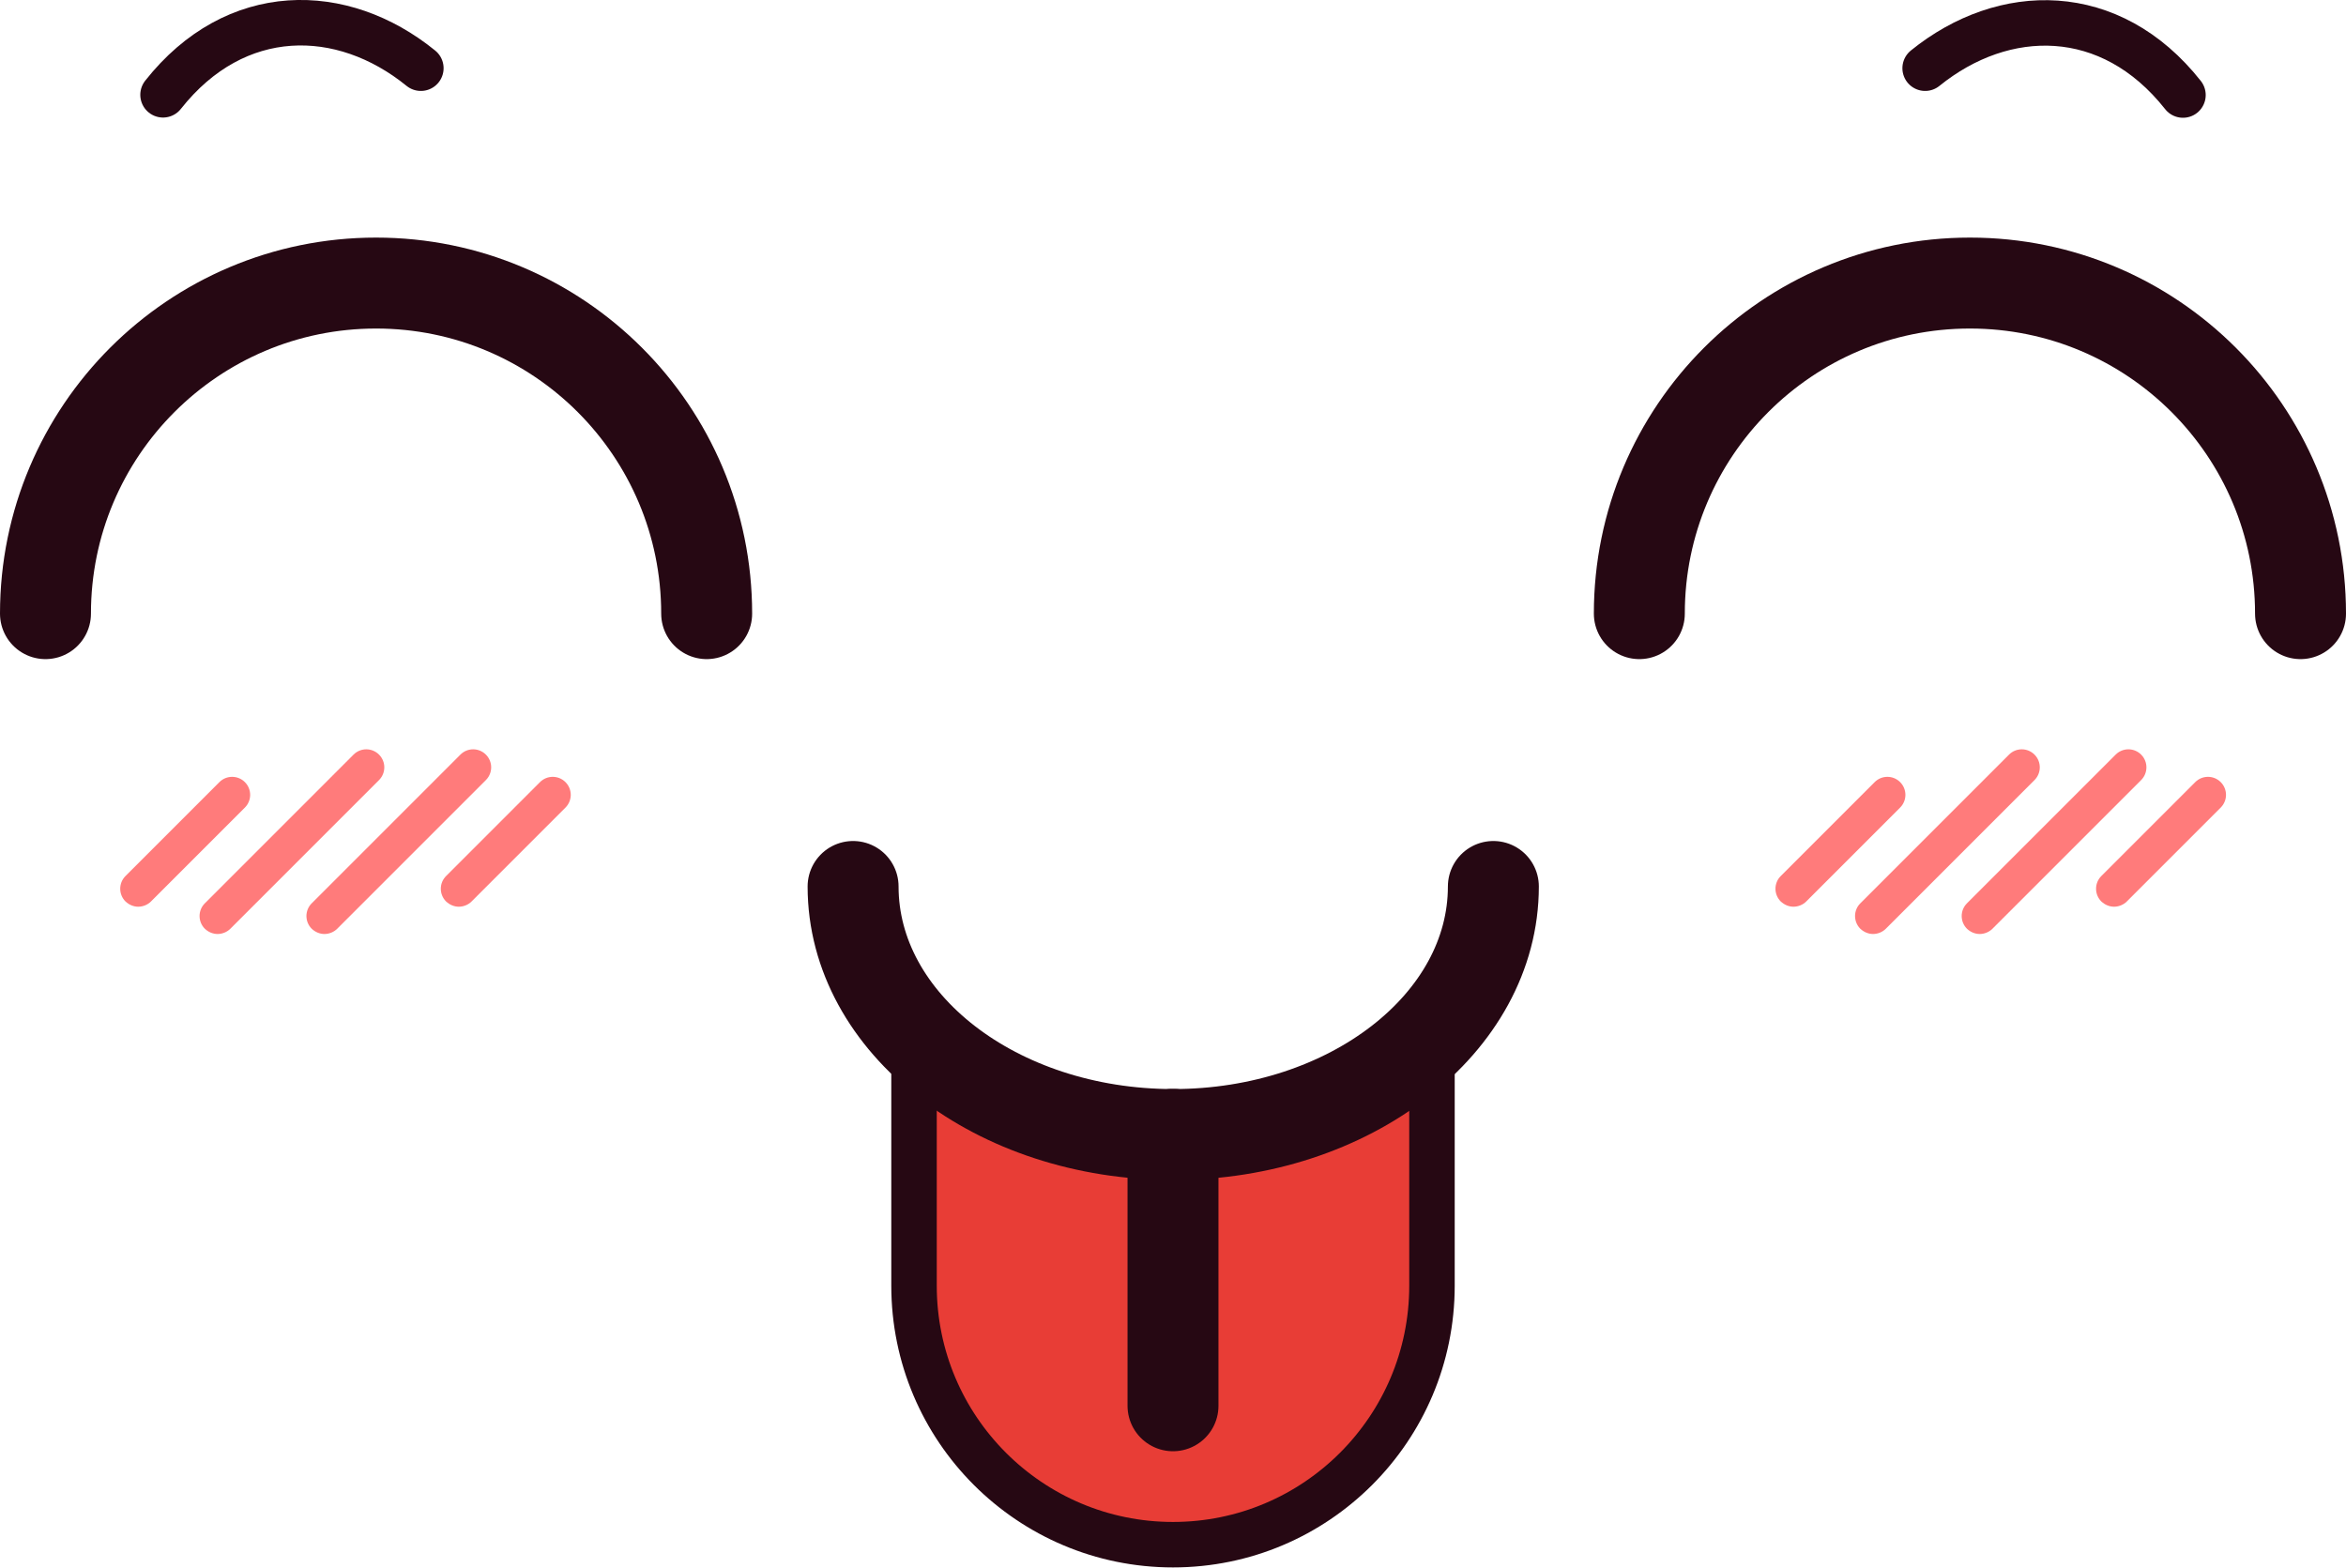 <?xml version="1.0" encoding="UTF-8"?><svg id="b" xmlns="http://www.w3.org/2000/svg" viewBox="0 0 103.18 68.95"><g id="c"><path d="M78.88,39.88c-.2,0-.4-.08-.56-.23-.31-.31-.31-.81,0-1.12l4.13-4.13c.31-.31.81-.31,1.12,0,.31.31.31.81,0,1.12l-4.13,4.13c-.15.15-.36.23-.56.23Z" style="fill:#ff7b7b; stroke-width:0px;"/><path d="M92.98,39.88c-.2,0-.4-.08-.56-.23-.31-.31-.31-.81,0-1.12l4.13-4.13c.31-.31.81-.31,1.12,0s.31.81,0,1.12l-4.13,4.13c-.15.15-.36.23-.56.23Z" style="fill:#ff7b7b; stroke-width:0px;"/><path d="M82.38,41.08c-.2,0-.4-.08-.56-.23-.31-.31-.31-.81,0-1.12l6.54-6.54c.31-.31.81-.31,1.12,0,.31.31.31.81,0,1.12l-6.54,6.54c-.15.15-.36.23-.56.23Z" style="fill:#ff7b7b; stroke-width:0px;"/><path d="M87.07,41.08c-.2,0-.4-.08-.56-.23-.31-.31-.31-.81,0-1.12l6.54-6.54c.31-.31.81-.31,1.12,0,.31.31.31.81,0,1.12l-6.54,6.54c-.15.15-.36.23-.56.23Z" style="fill:#ff7b7b; stroke-width:0px;"/><path d="M6.08,39.88c-.2,0-.4-.08-.56-.23-.31-.31-.31-.81,0-1.12l4.13-4.13c.31-.31.81-.31,1.12,0s.31.81,0,1.12l-4.13,4.13c-.15.15-.36.23-.56.23Z" style="fill:#ff7b7b; stroke-width:0px;"/><path d="M20.18,39.88c-.2,0-.4-.08-.56-.23-.31-.31-.31-.81,0-1.12l4.13-4.13c.31-.31.81-.31,1.12,0,.31.31.31.81,0,1.12l-4.13,4.13c-.15.15-.36.23-.56.23Z" style="fill:#ff7b7b; stroke-width:0px;"/><path d="M9.57,41.08c-.2,0-.4-.08-.56-.23-.31-.31-.31-.81,0-1.12l6.54-6.54c.31-.31.81-.31,1.12,0,.31.31.31.81,0,1.12l-6.54,6.54c-.15.15-.36.23-.56.23Z" style="fill:#ff7b7b; stroke-width:0px;"/><path d="M14.27,41.08c-.2,0-.4-.08-.56-.23-.31-.31-.31-.81,0-1.12l6.54-6.54c.31-.31.81-.31,1.12,0s.31.81,0,1.12l-6.54,6.54c-.15.15-.36.23-.56.23Z" style="fill:#ff7b7b; stroke-width:0px;"/><path d="M2,26.99c0-8.03,6.51-14.54,14.54-14.54s14.54,6.51,14.54,14.54" style="fill:none; stroke:#260813; stroke-linecap:round; stroke-linejoin:round; stroke-width:4px;"/><path d="M101.18,26.99c0-8.03-6.51-14.54-14.54-14.54s-14.54,6.51-14.54,14.54" style="fill:none; stroke:#260813; stroke-linecap:round; stroke-linejoin:round; stroke-width:4px;"/><path d="M18.51,3C15.05.19,10.36.13,7.17,4.17" style="fill:none; stroke:#260813; stroke-linecap:round; stroke-linejoin:round; stroke-width:2px;"/><path d="M84.67,3c3.46-2.8,8.15-2.86,11.34,1.18" style="fill:none; stroke:#260813; stroke-linecap:round; stroke-linejoin:round; stroke-width:2px;"/><path d="M51.59,49.89c-4.69,0-8.83-1.78-11.39-4.51v11.17c0,6.29,5.1,11.39,11.39,11.39s11.39-5.1,11.39-11.39v-11.17c-2.56,2.73-6.7,4.51-11.39,4.51Z" style="fill:#e83d36; stroke:#260813; stroke-linecap:round; stroke-linejoin:round; stroke-width:2px;"/><path d="M65.68,38.99c0,6.02-6.31,10.91-14.08,10.91s-14.08-4.88-14.08-10.91" style="fill:none; stroke:#260813; stroke-linecap:round; stroke-linejoin:round; stroke-width:4px;"/><line x1="51.59" y1="49.89" x2="51.59" y2="61.83" style="fill:none; stroke:#260813; stroke-linecap:round; stroke-linejoin:round; stroke-width:4px;"/></g></svg>